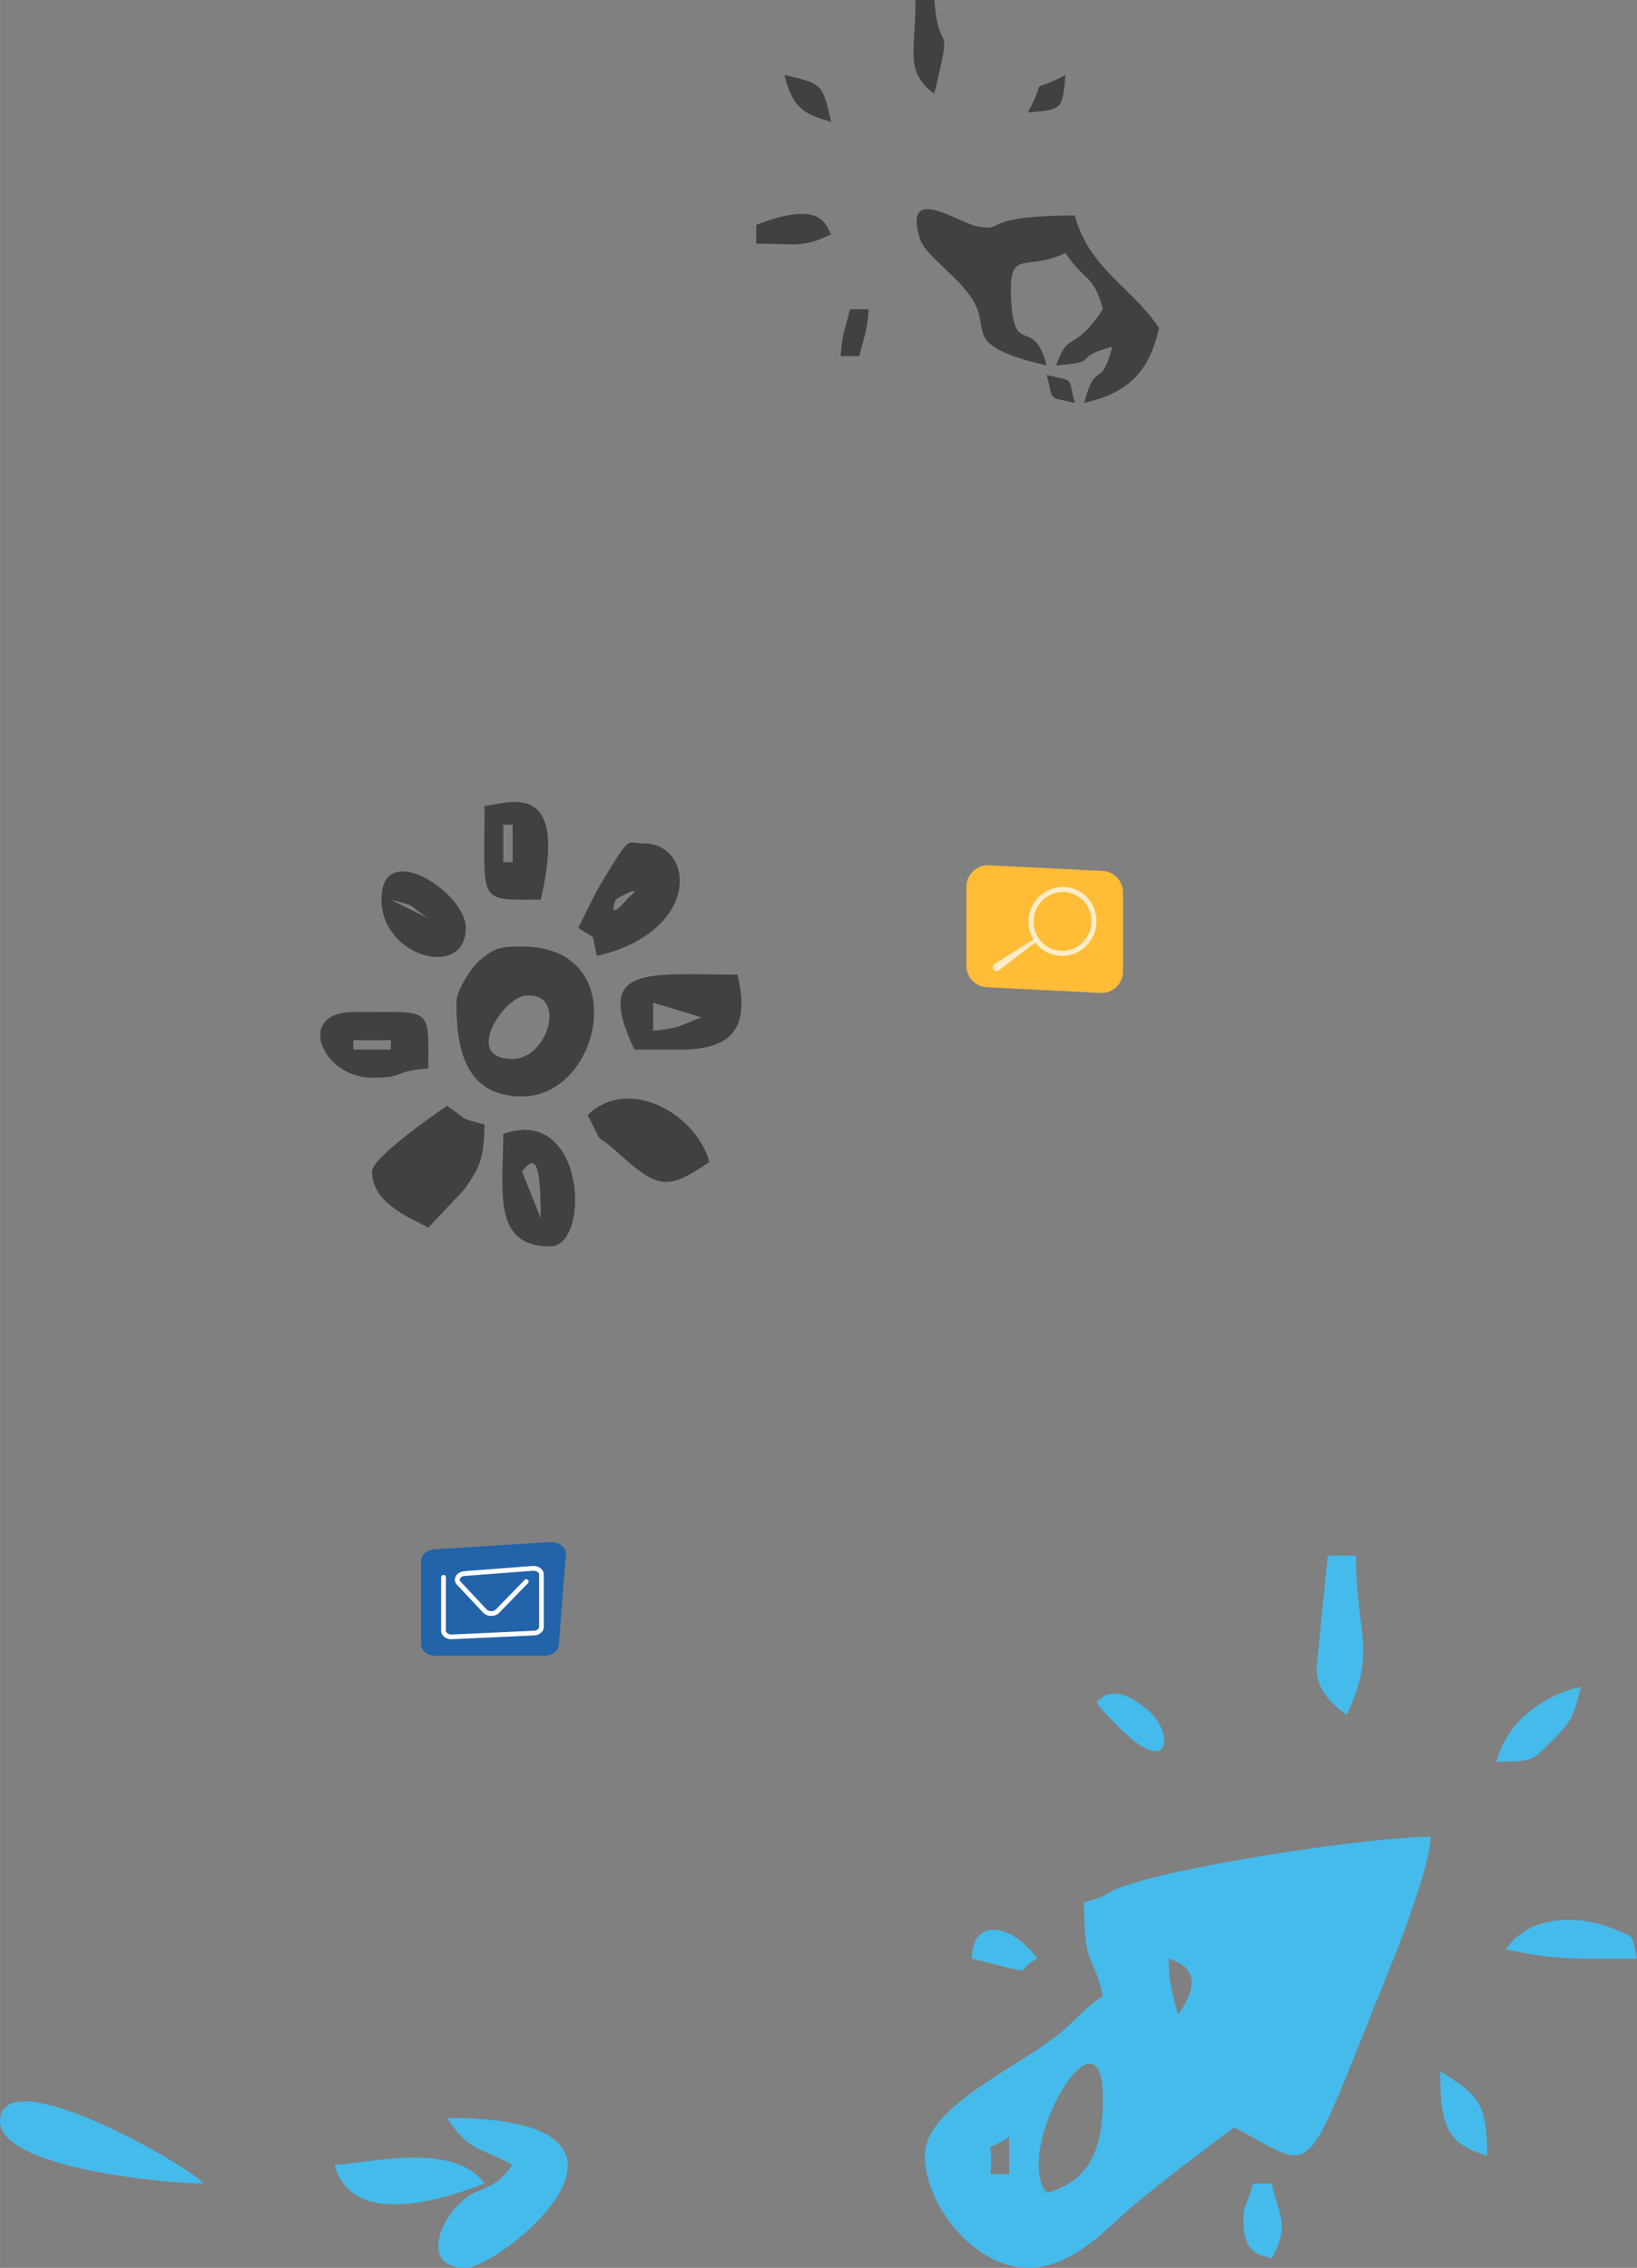 <?xml version="1.0" encoding="UTF-8"?>
<!DOCTYPE svg PUBLIC "-//W3C//DTD SVG 1.1//EN" "http://www.w3.org/Graphics/SVG/1.1/DTD/svg11.dtd">
<!-- Creator: CorelDRAW -->
<svg xmlns="http://www.w3.org/2000/svg" xml:space="preserve" width="16.652mm" height="23.065mm" version="1.1" style="shape-rendering:geometricPrecision; text-rendering:geometricPrecision; image-rendering:optimizeQuality; fill-rule:evenodd; clip-rule:evenodd"
viewBox="0 0 625.27 866.09"
 xmlns:xlink="http://www.w3.org/1999/xlink"
 xmlns:xodm="http://www.corel.com/coreldraw/odm/2003">
 <rect x="0" y="0" width="625.27" height="866.09" fill="#808080" stroke="none"/>
 <defs>
  <style type="text/css">
   <![CDATA[
    .fil1 {fill:#414042}
    .fil0 {fill:#45BBEC}
    .fil4 {fill:#2263AA;fill-rule:nonzero}
    .fil2 {fill:#FFBC36;fill-rule:nonzero}
    .fil5 {fill:white;fill-rule:nonzero}
    .fil3 {fill:white;fill-rule:nonzero;fill-opacity:0.729}
   ]]>
  </style>
 </defs>
 <g id="Layer_x0020_1">
  <path class="fil0" d="M385.49 815.98l0 14.31 -7.16 0c1.33,-15.99 -3.91,-6.62 7.16,-14.31zm14.31 21.47c-13.49,-16.15 21.47,-75.79 21.47,-35.79 0,19.83 -5.63,31.56 -21.47,35.79zm50.1 -68c-1.96,-8.43 -3.33,-10.57 -3.58,-21.47 1.4,0.74 16.66,3.45 3.58,21.47zm-35.79 -42.95c0,25.83 2.98,17.84 7.16,35.79 -8.14,5.46 -9.76,8.82 -17.32,14.89 -15.73,12.64 -50.68,27.58 -50.68,45.95 0,19.29 19.27,42.95 39.37,42.95 17.09,0 30.05,-15.11 40.47,-23.95 6.33,-5.37 11.26,-9.01 17.88,-14.33l20.39 -15.4c30.63,16.2 26.06,22.35 52.68,-43.95 6.42,-15.99 21.11,-50.57 22.48,-66.99 -22.47,0 -93.23,10.47 -117.15,18.85 -9.82,3.44 -3.71,3.12 -15.27,6.2z"/>
  <path class="fil1" d="M399.8 139.58c-5.14,-19.27 -12.23,-3.07 -13.53,-24.16 -1.34,-21.58 5.05,-11.28 20.69,-18.78 7.41,11.06 10.71,7.95 14.32,21.47 -11.69,17.46 -12.79,7.35 -17.9,21.47 18.31,-1.52 4.85,-2.72 21.47,-7.16 -4.63,17.34 -6.11,4.13 -10.74,21.47 16.96,-3.95 24.68,-11.67 28.63,-28.63 -10.36,-15.46 -26.81,-22.71 -32.21,-42.95 -37.19,0 -25.64,6.51 -37.52,4.06 -7.43,-1.54 -27.82,-16.23 -21.77,4.4 2.22,7.59 16.17,15.08 21.43,25.83 5.05,10.33 -4.27,15.65 27.13,22.97z"/>
  <path class="fil0" d="M185.07 833.88c-12.09,-16.51 -45.2,-7.43 -57.26,-7.16 6.38,23.88 39.58,14.02 57.26,7.16zm-7.16 32.21c12.83,0 84.93,-57.26 -7.16,-57.26 8.61,12.85 11.54,10.75 25.05,17.89 -9.35,12.77 -12.94,6.04 -22.55,17.24 -6.24,7.27 -10.88,22.14 4.66,22.14z"/>
  <path class="fil1" d="M195.81 404.41c-19.22,0 -3.48,-23.16 4.55,-24.13 16.61,-1.99 9.14,24.13 -4.55,24.13zm-21.47 -21.47c0,16.07 2.51,35.79 25.05,35.79 30.43,0 42.48,-57.26 0,-57.26 -8.91,0 -10.49,0.65 -16.18,5.29 -2.82,2.31 -8.87,11.14 -8.87,16.18z"/>
  <path class="fil1" d="M142.13 447.36c0,11.88 13.41,17.21 21.47,21.47l13.88 -14.75c5.69,-8.3 7.29,-11.05 7.6,-24.62 -10.59,-2.83 -5.8,-1.45 -14.32,-7.16 -4.81,3.22 -28.63,19.85 -28.63,25.05z"/>
  <path class="fil0" d="M77.71 833.88c-4.32,-5.9 -75.96,-47.56 -77.68,-24.43 -1.38,18.56 63.48,24.43 77.68,24.43z"/>
  <path class="fil1" d="M249.49 393.67l0 -10.74 18.43 5.55c-8.69,3.51 -8.82,4.19 -18.43,5.19zm-7.16 7.16l7.16 0 10.74 0c22.76,0 25.38,-11.85 21.47,-28.63 -34.4,0 -55.06,-4.08 -39.37,28.63z"/>
  <path class="fil1" d="M235.17 343.57c0.15,-0.4 12.37,-7.05 4.52,-0.38 -0.04,0.04 -7.93,9.79 -4.52,0.38zm-14.31 10.74c7.91,5.5 4.45,0.59 7.16,10.74 40.09,-9.34 37.3,-42.95 17.9,-42.95 -7.02,0 -4.67,-3.79 -15.23,13.41 -4.2,6.83 -6.42,12.38 -9.82,18.8z"/>
  <path class="fil1" d="M199.38 447.36c4.56,-5.75 7.16,-5.53 7.16,17.9l-7.16 -17.9zm-7.16 -14.31c0,21.85 -4.33,42.95 17.9,42.95 15.67,0 13.63,-54.28 -17.9,-42.95z"/>
  <path class="fil1" d="M224.44 425.88c7.45,14.08 1.28,5.01 11.11,13.94 16.3,14.8 19.54,14.59 35.41,3.96 -4.84,-18.13 -30.81,-33.27 -46.52,-17.9z"/>
  <path class="fil1" d="M134.96 397.25l14.32 0 0 3.58 -14.32 0 0 -3.58zm7.16 14.32c13.48,0 6.77,-2.35 21.47,-3.58 0,-24.06 1.88,-21.47 -28.63,-21.47 -22.34,0 -12,25.05 7.16,25.05z"/>
  <path class="fil0" d="M502.89 636.96c-0.3,8.69 6.94,14.69 11.43,17.97 11.83,-24.66 3.58,-30.79 3.58,-60.84l-10.74 0 -4.27 42.87z"/>
  <path class="fil1" d="M192.23 314.94l3.58 0 0 14.31 -3.58 0 0 -14.31zm-7.16 -7.16c0,37.91 -3.02,35.79 21.47,35.79 10.84,-46.54 -12.09,-36.77 -21.47,-35.79z"/>
  <path class="fil1" d="M149.28 343.57c10.59,2.83 5.8,1.46 14.31,7.16l-14.31 -7.16zm-3.58 0c0,22.05 32.21,30.61 32.21,10.74 0,-13.41 -32.21,-34.58 -32.21,-10.74z"/>
  <path class="fil0" d="M575.17 744.41c18.11,4.22 27.67,3.58 50.11,3.58 -2.58,-9.66 0.17,-7.64 -9.79,-11.68 -10.54,-4.28 -30.34,-6.25 -40.31,8.1z"/>
  <path class="fil0" d="M571.59 672.83c14.29,-0.32 13.14,-0.03 20.92,-7.72 7.49,-7.41 8.66,-9.59 11.29,-20.92 -15.41,3.59 -28.23,13.74 -32.21,28.63z"/>
  <path class="fil0" d="M568.01 823.14c0,-21.67 -4.48,-23.22 -17.9,-32.21 0,19.79 2.03,27.97 17.9,32.21z"/>
  <path class="fil0" d="M474.96 848.19c0,13.03 6.73,12.86 10.74,14.31 7.03,-12.51 2.97,-15.87 0,-28.63l-7.16 0c-2.29,9.59 -3.58,6.74 -3.58,14.31z"/>
  <path class="fil1" d="M356.86 35.79c7.44,-31.08 1.96,-12.29 0,-35.79l-7.16 0c0,19.41 -4.27,27.41 7.16,35.79z"/>
  <path class="fil0" d="M421.28 647.78c-1.36,3.08 -6.56,-0.91 5.97,11.75 20.15,20.35 21.6,2.01 10.72,-6.85 -7.3,-5.94 -12.17,-7.03 -16.69,-4.9z"/>
  <path class="fil1" d="M288.86 85.89l0 7.16c15.51,0 17.6,1.72 28.63,-3.58 -2.22,-3.2 -3.08,-13.5 -28.63,-3.58z"/>
  <path class="fil0" d="M371.17 747.98c28.05,6.71 14.51,5.23 25.05,0 -9.49,-12.95 -24.6,-16.43 -25.05,0z"/>
  <path class="fil1" d="M317.49 46.52c-3.41,-14.61 -3.28,-14.49 -17.9,-17.9 3.11,11.66 6.24,14.78 17.9,17.9z"/>
  <path class="fil1" d="M321.07 136l7.16 0c1.9,-8.16 2.77,-8.23 3.58,-17.9l-7.16 0c-1.9,8.16 -2.76,8.23 -3.58,17.9z"/>
  <path class="fil1" d="M392.65 42.95c13.16,-1.1 13.22,-1.15 14.31,-14.32 -15.64,8.28 -6.04,-1.33 -14.31,14.32z"/>
  <path class="fil1" d="M410.54 153.89c-2.88,-10.78 0.05,-7.86 -10.74,-10.74 2.79,10.44 0.03,8.17 10.74,10.74z"/>
  <g id="_105553304250432">
   <path class="fil2" d="M369.13 338.69l0 30.11c0,4.39 3.44,8 7.82,8.22l43.36 2.18c4.7,0.24 8.64,-3.51 8.64,-8.22l0 -30.17c0,-4.39 -3.44,-8.01 -7.83,-8.22l-43.36 -2.12c-4.7,-0.23 -8.64,3.52 -8.64,8.22z"/>
   <g>
    <g>
     <path class="fil3" d="M418.29 355.51c2.03,-7 -1.9,-14.3 -8.78,-16.29 -6.88,-1.99 -14.1,2.07 -16.12,9.07 -2.03,7 1.9,14.3 8.78,16.29 6.88,1.99 14.1,-2.07 16.13,-9.07zm-23.07 -6.69c1.73,-5.97 7.89,-9.44 13.76,-7.74 5.87,1.7 9.22,7.92 7.48,13.89 -1.73,5.97 -7.89,9.44 -13.75,7.74 -5.87,-1.7 -9.22,-7.92 -7.49,-13.89z"/>
    </g>
    <g>
     <path class="fil3" d="M395.67 358.22l-15.76 9.89c-0.66,0.42 -0.84,1.39 -0.4,2.11l0.08 0.12c0.39,0.64 1.17,0.81 1.72,0.39l14.99 -11.43 -0.63 -1.08z"/>
    </g>
   </g>
  </g>
  <g id="_105553304255488">
   <path class="fil4" d="M207.75 632.37l-41.21 0c-3.15,0 -5.71,-1.97 -5.71,-4.4l0 -31.91c0,-2.29 2.28,-4.21 5.25,-4.39l43.91 -2.74c3.46,-0.22 6.36,1.98 6.15,4.66l-2.7 34.65c-0.18,2.33 -2.68,4.14 -5.7,4.14z"/>
   <path class="fil5" d="M172.41 626.03c-1.15,0 -2.22,-0.4 -2.96,-1.12 -0.61,-0.58 -0.95,-1.33 -0.95,-2.11l0 -20.45c0,-0.5 0.41,-0.91 0.91,-0.91 0.5,0 0.9,0.41 0.9,0.91l0 20.45c0,0.36 0.21,0.63 0.39,0.8 0.44,0.42 1.13,0.64 1.85,0.61l31.4 -1.44c1.09,-0.05 1.97,-0.69 1.97,-1.42l0 -20.08c0,-0.37 -0.22,-0.65 -0.41,-0.82 -0.46,-0.42 -1.18,-0.65 -1.93,-0.59l-26.12 1.99c-1.06,0.08 -1.64,0.63 -1.81,1.08 -0.14,0.37 -0.05,0.74 0.26,1.08l9.96 10.62c0.39,0.42 1.05,0.67 1.75,0.68 0.71,-0.02 1.38,-0.24 1.78,-0.66l10.97 -11.29c0.35,-0.36 0.92,-0.36 1.28,-0.02 0.36,0.35 0.37,0.92 0.02,1.28l-10.98 11.29c-0.75,0.77 -1.88,1.2 -3.1,1.2 -1.21,-0.01 -2.32,-0.47 -3.06,-1.25l-9.96 -10.61c-0.79,-0.84 -1.03,-1.96 -0.63,-2.98 0.48,-1.25 1.78,-2.1 3.36,-2.23l26.12 -2c1.24,-0.09 2.47,0.3 3.3,1.07 0.64,0.59 0.99,1.36 0.99,2.15l0 20.08c0,1.72 -1.63,3.14 -3.7,3.23l-31.4 1.44c-0.08,0 -0.15,0.01 -0.23,0.01z"/>
  </g>
 </g>
</svg>
